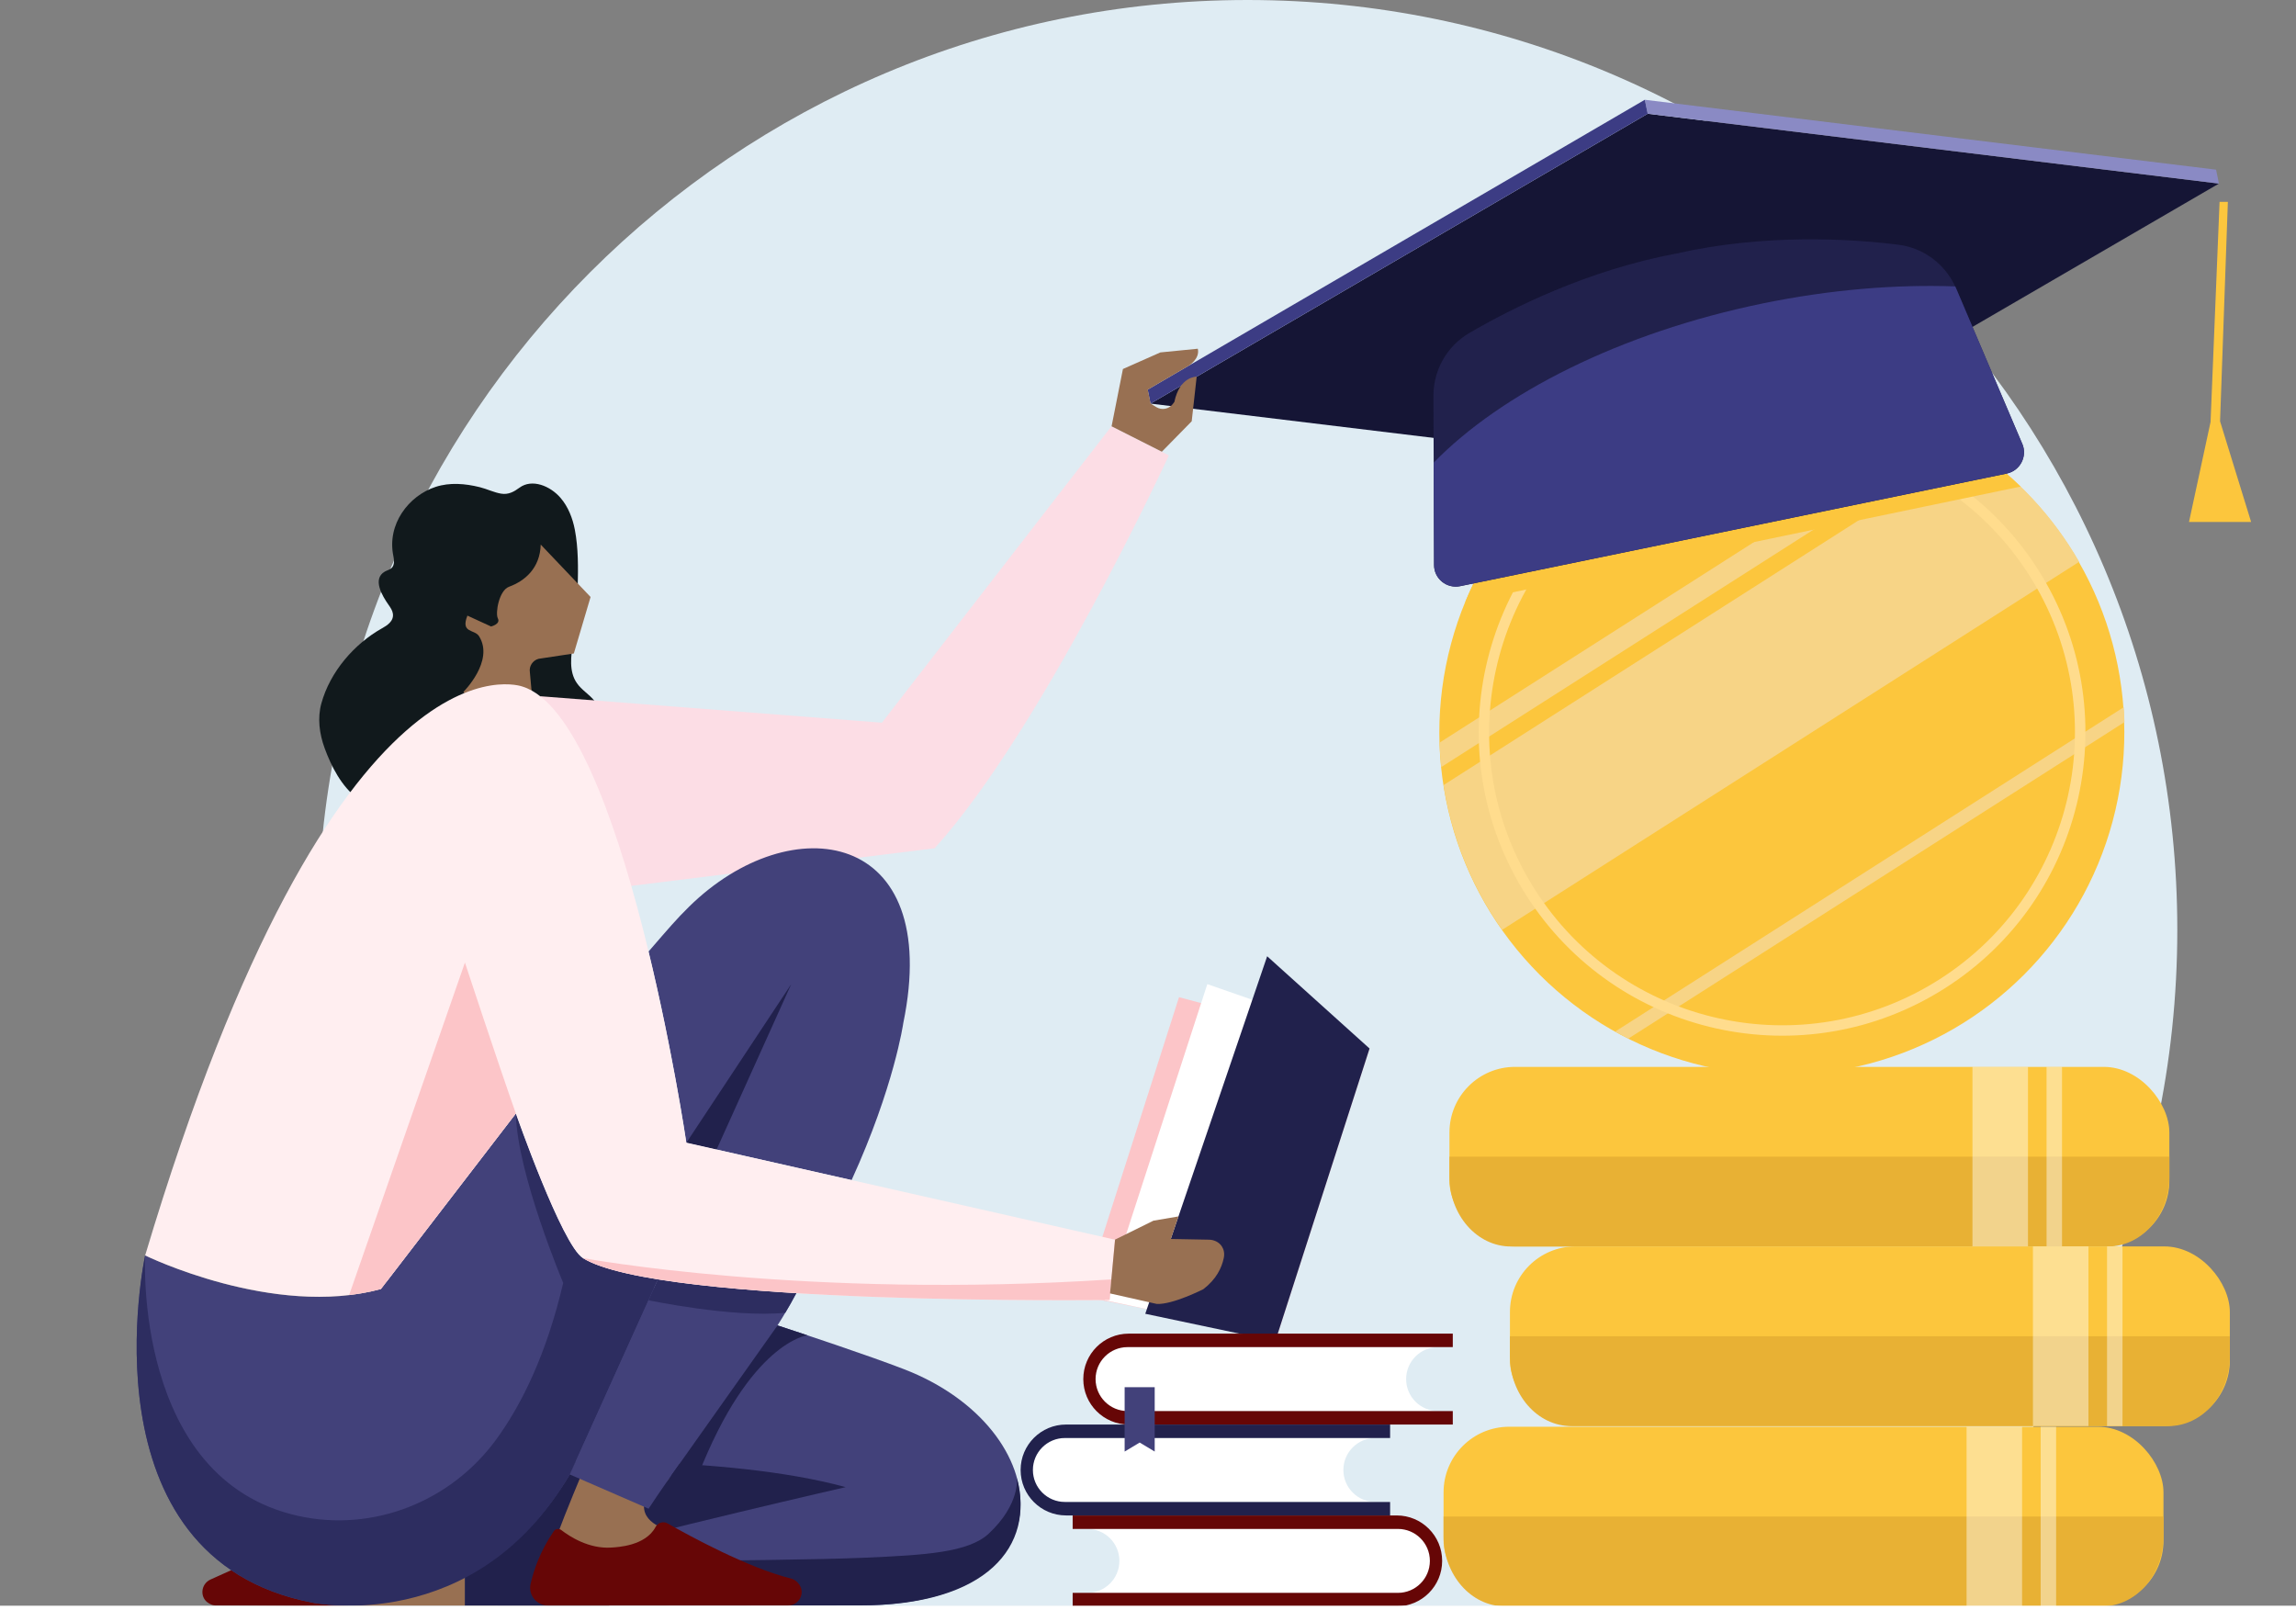 <svg viewBox="0 0 323.81 227.08" xmlns="http://www.w3.org/2000/svg"><rect x="0" y="0" width="323.81" height="227.08" fill="#808080" stroke="none"/><path d="m265.9 226.53h-179.92c-25.35-23.91-41.17-57.81-41.17-95.4 0-72.42 58.71-131.13 131.13-131.13s131.13 58.71 131.13 131.13c0 37.6-15.83 71.49-41.17 95.4z" fill="#dfecf3"/><path d="m193.15 147.87-26.87-7.24-13.5 42.22 27.37 5.41.96-2.98z" fill="#fcc5c8"/><path d="m176.62 141-6.35-2.21-14.47 44.58 11.14 2.34z" fill="#fff"/><path d="m178.71 134.86-17.19 50.42 18.34 3.87 13.29-41.28z" fill="#21214c"/><circle cx="251.33" cy="103.29" fill="#fcc63d" r="48.31" transform="matrix(.707 -.707 .707 .707 .58 207.97)"/><circle cx="251.33" cy="103.29" fill="#fcc63d" r="42.78" transform="matrix(.932 -.361 .361 .932 -20.34 97.79)"/><g fill="#f7d486"><path d="m203.59 110.71c1.16 7.41 4.01 14.39 8.26 20.42l81.38-51.9c-3.67-6.39-8.8-11.93-15.03-16.1l-74.6 47.58z"/><path d="m203.03 104.73c.03 1.16.12 2.31.23 3.45l72.77-46.41c-.99-.59-1.99-1.15-3.03-1.67z"/><path d="m227.79 145.48c.61.34 1.23.67 1.86.99l69.97-44.63c-.02-.7-.06-1.41-.11-2.1z"/></g><path d="m287.4 80.28c-12.7-19.92-39.15-25.77-59.07-13.07s-25.77 39.15-13.07 59.07 39.15 25.77 59.07 13.07 25.77-39.15 13.07-59.07zm-70.9 45.22c-12.27-19.23-6.62-44.77 12.61-57.04s44.77-6.62 57.04 12.61 6.62 44.77-12.61 57.04-44.77 6.62-57.04-12.61z" fill="#ffdc8d"/><path d="m206.64 84.93 78.33-16.31c-6.21-6.04-14.13-10.49-23.21-12.5-23.3-5.15-46.37 7.46-55.12 28.82z" fill="#fcc63d"/><path d="m84.62 102.8c.42-1.28.11-2.84-.78-3.96-.74-.93-1.81-1.52-2.48-2.5-1.15-1.65-.83-3.81-.55-5.71.39-2.62.61-5.28.67-7.96.06-2.59.09-5.37-.41-7.97-.31-1.61-.93-3.22-2.01-4.48-1.45-1.69-4.02-2.75-5.8-1.44-.77.57-1.56 1.01-2.58.84-.99-.16-2-.66-3-.91-2.08-.52-4.26-.69-6.23-.05-3.81 1.24-6.91 5.28-5.97 9.77.12.57.16 1.22-.2 1.62-.26.29-.67.37-1.01.56-1.79 1.03-.37 3.42.55 4.72.26.37.53.77.59 1.22.15 1.06-.83 1.67-1.57 2.08-3.84 2.16-7.28 6.07-8.52 10.58-.56 2.04-.29 4.25.47 6.32.94 2.56 2.39 5.41 4.61 7.04 1.84 1.35 4.12 1.84 6.25 1.72 2.14-.12 4.16-.81 6.1-1.62 4.07-1.71 7.86-3.99 12.01-5.53 2.88-1.07 8.67-.74 9.85-4.35z" fill="#11191c"/><path d="m76.21 98.19 48.17 3.73 32.37-41.8 8.1 4.1s-17.81 38.59-33.04 55.41l-53.24 6.6-2.37-28.04z" fill="#fcdde5"/><path d="m76.26 76.8 7.03 7.39-2.36 7.97-4.97.75c-.84.22-1.37 1.05-1.23 1.9l.54 5.99c.26 2.9-3.25 4.54-5.3 2.47l-4.62-5.69s4.41-4.36 2.21-7.86c-.63-1-2.64-.39-1.64-2.9l3.33 1.53s1.39-.32.96-1.15c-.38-.74.17-3.94 1.58-4.45 2.21-.81 4.37-2.6 4.47-5.95z" fill="#987052"/><path d="m65.57 226.45h-15.63l15.63-3.92z" fill="#987052"/><path d="m92.92 181.54s24.48 7.67 34.56 11.55c21.81 8.41 24.06 33.35-6.28 33.31l-51.08.04v-8.59l15.78-34.49 7.02-1.83z" fill="#42417a"/><path d="m119.26 209.73s-25.79 5.9-42.83 10.54c-1.35.37-7.65 1.37-9.93 1.27l8.28-15.35s27.3-1.17 44.49 3.54z" fill="#21214c"/><path d="m121.2 226.41c18.08.02 24.77-8.39 22.21-17.99 0 .02.52 3.68-3.97 7.87-2.89 2.69-9.12 3.02-17.44 3.39-12.67.56-56.44.59-56.44.59v6.18l55.63-.04z" fill="#21214c"/><path d="m82.2 207.48s-2.46 5.87-3.62 9.02l1.62 3.6 8.92 1.44 5.15-4.68.78-.9s-4.32-.68-4.23-3.61l3.53-3.82-12.16-1.05z" fill="#987052"/><path d="m92.44 215.37c.33-.62 1.09-.88 1.7-.53 3.11 1.77 11.32 6.25 17.38 7.77.38.09.71.29.97.57.07.08.15.17.22.27.9 1.24-.03 2.98-1.59 2.98h-33.8c-1.64 0-2.84-1.48-2.49-3.05.44-1.97 1.37-4.67 3.28-7.45.23-.34.72-.4 1.05-.15 1.16.9 3.89 2.68 7.05 2.47.85-.06 4.8-.21 6.24-2.89z" fill="#660606"/><path d="m51.28 225.2c-.05.7-.63 1.14-1.34 1.18-3.69.2-11.64.07-19.04.03-.39 0-.77.03-1.12-.13-.1-.04-.21-.1-.31-.16-1.34-.76-1.19-2.73.23-3.37l30.83-13.86c1.49-.67 3.2.19 3.52 1.76.4 1.98.67 4.82.06 8.14-.07.41-.49.66-.9.57-1.42-.34-4.64-.85-7.44.64-.76.4-4.29 2.16-4.5 5.2z" fill="#660606"/><path d="m82.2 177.42c-2.96-1.85-9.45-20.39-9.45-20.39l-19.03 24.76c-15.14 4.14-33.25-4.74-33.25-4.74s-9.24 42.7 23.66 48.98c0 0 22.67 4.55 36.23-18.09l12.43-27.52.48.08c-5.06-.79-9.02-1.8-11.07-3.08z" fill="#42417a"/><path d="m80.36 207.94 12.43-27.52c-4.83-.78-8.6-1.76-10.59-3-2.96-1.85-9.45-20.39-9.45-20.39.16 8.44 6.68 23.9 6.68 23.9-2.37 10.12-5.88 17.18-9.45 22.08-6.39 8.76-17.36 13.12-27.94 10.77-23.27-5.17-21.57-36.73-21.57-36.73s-9.24 42.7 23.66 48.98c0 0 22.89 4.78 36.23-18.09z" fill="#2d2d60"/><path d="m96.8 161.16 23.3 5.27c6.01-13.16 7.29-22.13 7.29-22.13 5.64-27.35-15.8-30.59-30.21-16.43-1.84 1.81-2.85 3.02-5.72 6.33 3.44 14.18 5.33 26.96 5.33 26.96z" fill="#42417a"/><path d="m92.79 180.43-12.43 27.51s0 0 0 0 11.11 4.83 11.11 4.83c6.61-10.08 16.23-21.58 20.83-30.4-7.17-.44-14.03-1.06-19.52-1.95z" fill="#42417a"/><path d="m111.59 138.79-14.79 22.37 4.26.96z" fill="#21214c"/><path d="m113.86 188.31s-8.06.93-15.43 19.82h-3.79l15.02-21.21z" fill="#21214c"/><path d="m92.79 180.43-1.33 2.94s11.8 2.5 19.29 1.77c.56-.94 1.09-1.87 1.56-2.77-7.17-.44-14.03-1.06-19.52-1.95z" fill="#2d2d60"/><path d="m157.24 174.83-60.44-13.68s-8.87-59.89-23.1-64.32c0 0-26.25-9.98-53.23 80.22 0 0 18.11 8.87 33.25 4.74l19.03-24.76s6.49 18.54 9.45 20.39c10.8 6.75 74.3 5.91 74.3 5.91z" fill="#ffeef0"/><path d="m49.24 182.64c1.51-.18 3.01-.45 4.48-.85l19.03-24.76c-2.74-7.77-7.18-21.28-7.18-21.28z" fill="#fcc5c8"/><path d="m156.5 183.34.25-2.91c-43.24 2.83-74.55-3.01-74.55-3.01 10.8 6.75 74.3 5.91 74.3 5.91z" fill="#fcc5c8"/><path d="m313.03 28.47-1.27 31.04-3.04 14.1h8.76l-4.38-14.2 1.1-30.94z" fill="#fcc63d"/><path d="m232.38 16.04-70.12 40.88 80.54 9.76 70.14-40.79z" fill="#151535"/><path d="m231.97 14.07.41 1.97 80.56 9.85-.4-1.96z" fill="#8a8ac4"/><path d="m161.86 54.95.4 1.97 70.12-40.88-.41-1.97z" fill="#3c3c84"/><path d="m285.2 62.6-9.33-21.92c-1.43-3.36-4.53-5.72-8.15-6.17-6.86-.85-18.81-1.57-31.28 1.24-12.57 2.35-23.26 7.73-29.23 11.22-3.15 1.84-5.07 5.24-5.05 8.89l.09 23.83c0 1.93 1.78 3.37 3.68 2.98l38.54-7.94 38.54-7.94c1.89-.39 2.95-2.42 2.2-4.19z" fill="#21214c"/><path d="m202.19 65.25.06 14.43c0 1.93 1.78 3.37 3.68 2.98l38.54-7.94 38.54-7.94c1.89-.39 2.95-2.42 2.2-4.19l-9.33-21.92c-.04-.09-.09-.18-.13-.28-8.43-.3-17.66.45-27.19 2.41-20.05 4.13-36.83 12.66-46.36 22.44z" fill="#3c3c84"/><rect fill="#fcc63d" height="25.33" rx="9.25" width="101.53" x="204.42" y="150.46"/><path d="m204.42 163.12v2.79c0 5.46 3.88 9.88 8.66 9.88h84.21c4.78 0 8.66-4.42 8.66-9.88v-2.79z" fill="#e8b134"/><path d="m278.18 150.46h7.83v25.33h-7.83z" fill="#fff" opacity=".43"/><path d="m288.63 150.46h2.18v25.33h-2.18z" fill="#fff" opacity=".43"/><rect fill="#fcc63d" height="25.33" rx="9.25" width="101.53" x="212.95" y="175.78"/><path d="m212.95 188.45v2.79c0 5.46 3.88 9.88 8.66 9.88h84.21c4.78 0 8.66-4.42 8.66-9.88v-2.79z" fill="#e8b134"/><path d="m286.71 175.78h7.83v25.33h-7.83z" fill="#fff" opacity=".43"/><path d="m297.16 175.78h2.18v25.33h-2.18z" fill="#fff" opacity=".43"/><rect fill="#fcc63d" height="25.33" rx="9.25" width="101.53" x="203.59" y="201.21"/><path d="m203.59 213.87v2.79c0 5.46 3.88 9.88 8.66 9.88h84.21c4.78 0 8.66-4.42 8.66-9.88v-2.79z" fill="#e8b134"/><path d="m277.35 201.21h7.83v25.33h-7.83z" fill="#fff" opacity=".43"/><path d="m287.8 201.21h2.18v25.33h-2.18z" fill="#fff" opacity=".43"/><path d="m163.85 63.71 4.22-4.3.7-6.29s-2.39-.08-3.15 3.57l-.23.3c-.55.71-1.54.89-2.3.43l-.82-.5-.4-1.97 5.74-3.35s1.65-.96 1.32-2.42l-5.28.52-5.28 2.34-1.6 8.08 7.1 3.59z" fill="#987052"/><path d="m157.24 174.83 5.43-2.68 3.53-.6-1.08 3.18 5.38.1c.71.01 1.41.33 1.81.93.26.4.43.94.28 1.66-.29 1.4-1.07 3.01-2.88 4.39 0 0-4.34 2.21-6.58 2.08l-6.58-1.48.71-7.57z" fill="#987052"/><path d="m202.82 199h-43.79c-2.49 0-4.51-2.02-4.51-4.51 0-2.49 2.02-4.51 4.51-4.51h43.79c-2.49 0-4.51 2.02-4.51 4.51 0 2.49 2.02 4.51 4.51 4.51z" fill="#fff"/><path d="m204.89 199h-45.87c-2.49 0-4.51-2.02-4.51-4.51s2.02-4.51 4.51-4.51h45.87v-1.9h-45.7c-3.54 0-6.41 2.87-6.41 6.41s2.87 6.41 6.41 6.41h45.7z" fill="#660606"/><path d="m193.97 211.82h-43.79c-2.49 0-4.51-2.02-4.51-4.51 0-2.49 2.02-4.51 4.51-4.51h43.79c-2.49 0-4.51 2.02-4.51 4.51 0 2.49 2.02 4.51 4.51 4.51z" fill="#fff"/><path d="m196.05 211.82h-45.87c-2.49 0-4.51-2.02-4.51-4.51s2.02-4.51 4.51-4.51h45.87v-1.9h-45.7c-3.54 0-6.41 2.87-6.41 6.41s2.87 6.41 6.41 6.41h45.7z" fill="#21214c"/><path d="m153.36 224.64h43.79c2.49 0 4.51-2.02 4.51-4.51 0-2.49-2.02-4.51-4.51-4.51h-43.79c2.49 0 4.51 2.02 4.51 4.51 0 2.49-2.02 4.51-4.51 4.51z" fill="#fff"/><path d="m151.28 224.64h45.87c2.49 0 4.51-2.02 4.51-4.51s-2.02-4.51-4.51-4.51h-45.87v-1.9h45.7c3.54 0 6.41 2.87 6.41 6.41s-2.87 6.41-6.41 6.41h-45.7z" fill="#660606"/><path d="m162.85 204.71-2.12-1.27-2.12 1.27v-9.08h4.24z" fill="#42417a"/><path d="m0 226.45h323.81v.63h-323.81z" fill="#fff"/></svg>